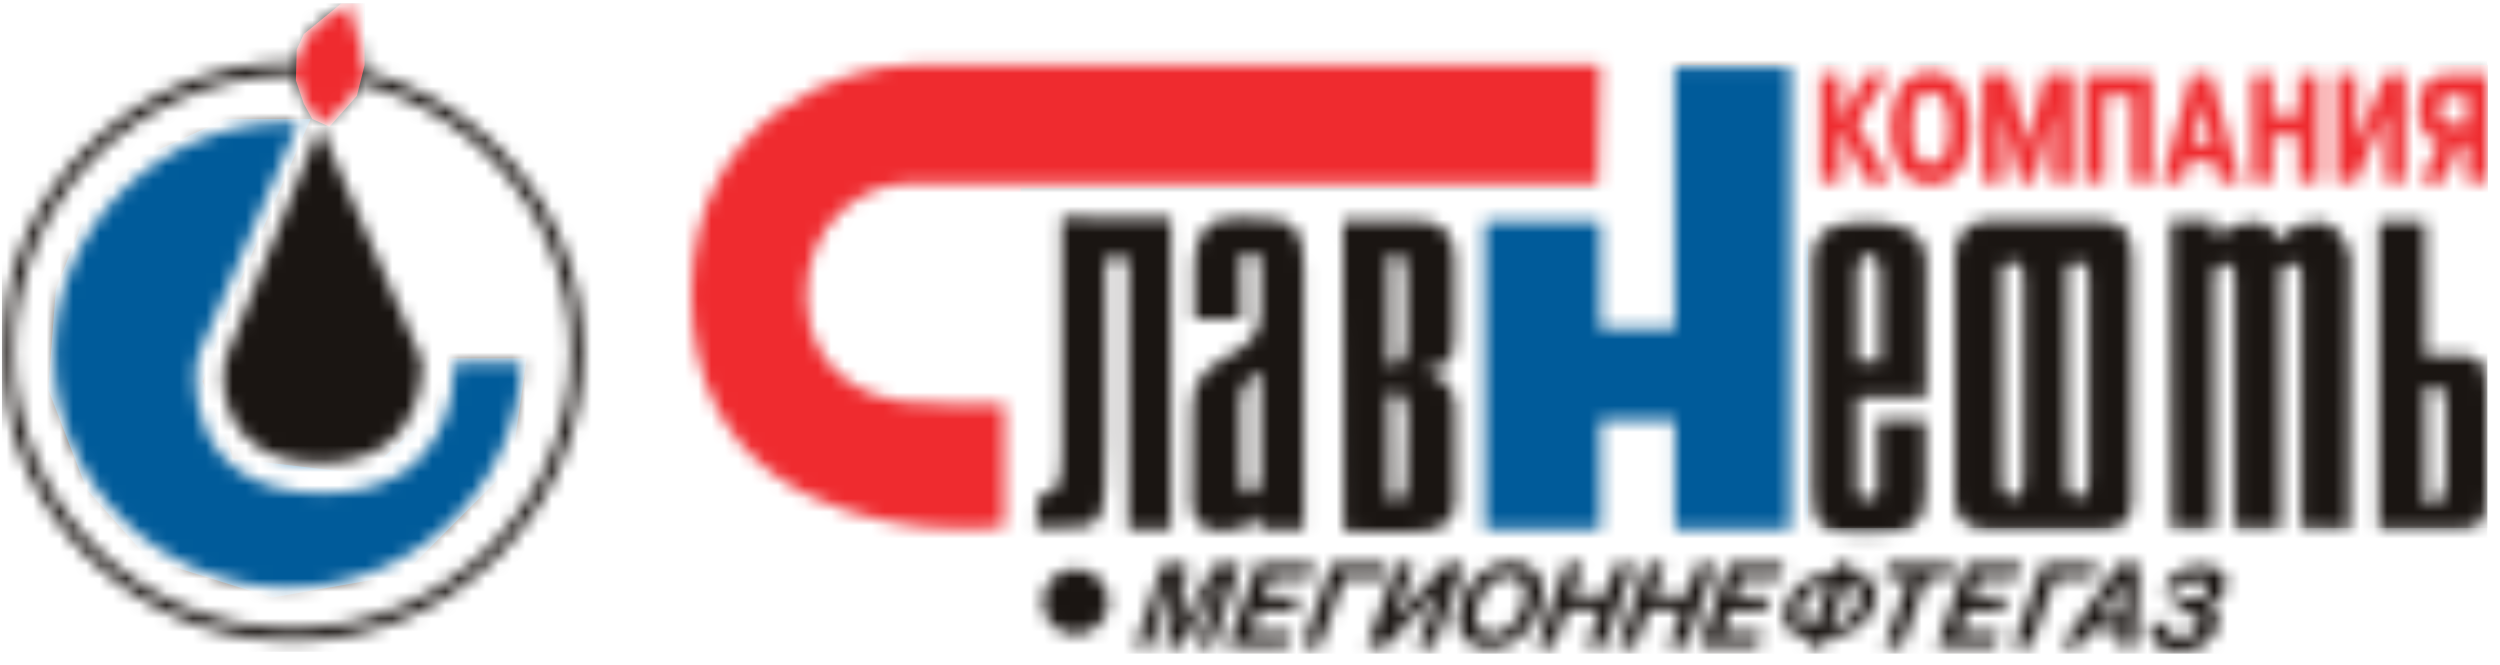 <svg width="188" height="50" viewBox="0 0 188 50" fill="none" xmlns="http://www.w3.org/2000/svg">
<g clip-path="url(#clip0_3842_2056)">
<mask id="mask0_3842_2056" style="mask-type:alpha" maskUnits="userSpaceOnUse" x="0" y="0" width="188" height="49">
<mask id="mask1_3842_2056" style="mask-type:luminance" maskUnits="userSpaceOnUse" x="0" y="0" width="188" height="50">
<path d="M187.043 0.244H0.139V49.002H187.043V0.244Z" fill="white"/>
</mask>
<g mask="url(#mask1_3842_2056)">
<path d="M22 48.197C9.947 48.197 0.139 38.434 0.139 26.444C0.139 14.453 9.947 4.691 22 4.691C34.053 4.691 43.862 14.453 43.862 26.444C43.862 38.434 34.064 48.197 22 48.197ZM22 5.644C10.472 5.644 1.083 14.976 1.083 26.454C1.083 37.932 10.461 47.255 22 47.255C33.529 47.255 42.918 37.922 42.918 26.454C42.918 14.987 33.539 5.644 22 5.644Z" fill="white"/>
<path fill-rule="evenodd" clip-rule="evenodd" d="M24.174 9.253C24.174 9.253 21.341 6.836 22.579 3.781C23.691 1.018 26.607 0.244 26.607 0.244C26.607 0.244 26.429 0.694 26.513 1.437C26.628 2.452 27.657 3.707 27.174 5.8C26.649 8.102 24.174 9.253 24.174 9.253Z" fill="white"/>
<path fill-rule="evenodd" clip-rule="evenodd" d="M24.057 9.492C24.057 9.492 17.175 26.327 16.913 27.101C16.651 27.876 16.074 34.802 24.11 34.802C32.46 34.802 31.673 26.986 31.725 27.101C31.411 26.327 24.057 9.492 24.057 9.492Z" fill="white"/>
<path fill-rule="evenodd" clip-rule="evenodd" d="M34.187 27.27C34.187 29.227 33.715 37.084 24.253 37.084C13.763 37.084 14.518 27.866 14.864 26.841C15.105 26.098 19.826 15.248 22.449 9.232C22.186 9.221 21.924 9.211 21.662 9.211C11.959 9.211 4.091 17.037 4.091 26.695C4.091 36.352 11.959 44.178 21.662 44.178C31.166 44.178 38.908 36.666 39.222 27.28H34.187V27.27Z" fill="white"/>
<path fill-rule="evenodd" clip-rule="evenodd" d="M77.932 39.659L78.016 37.284C78.016 37.284 78.236 37.347 78.761 37.19C79.296 37.033 79.936 36.447 79.852 33.915V16.348L88.055 16.431V39.774H84.845V19.382H83.146V33.13C83.146 39.889 83.041 39.67 79.264 39.67H77.932V39.659Z" fill="white"/>
<path fill-rule="evenodd" clip-rule="evenodd" d="M94.781 27.919V35.871C94.781 35.871 94.624 37.179 93.974 37.179C93.313 37.179 93.292 36.038 93.292 35.505V30.336C93.292 29.091 93.879 28.411 94.781 27.919ZM94.676 38.581V39.826H98.044V20.135C98.044 17.676 97.551 16.441 95.106 16.441C94.12 16.441 91.865 16.305 91.162 16.755C90.124 17.435 89.83 18.67 89.83 20.135V23.974H93.323C93.323 23.974 93.239 20.407 93.292 19.611C93.355 18.691 94.781 18.816 94.781 19.706C94.781 20.605 94.781 22.939 94.781 23.64C94.781 27.291 89.672 26.276 89.672 30.524L89.62 37.901C89.725 39.156 90.302 39.931 91.928 39.931C94.152 39.931 94.676 38.581 94.676 38.581Z" fill="white"/>
<path fill-rule="evenodd" clip-rule="evenodd" d="M104.411 37.535V29.593L105.009 29.583C105.544 29.583 105.806 29.98 105.806 31.225L105.743 36.059C105.743 37.304 105.659 37.535 105.124 37.535H104.411ZM104.39 27.427L104.411 19.214H105.166C105.701 19.214 105.733 19.748 105.733 20.993V25.523C105.722 25.952 105.796 27.427 104.841 27.427H104.39ZM109.425 30.441C109.362 29.196 108.418 28.024 106.929 27.898C109.079 27.71 109.425 27.103 109.383 24.833V19.465C109.383 18.126 108.859 16.619 106.583 16.619H100.991L101.044 39.962L106.289 39.983C108.565 40.004 109.373 39.188 109.436 37.765L109.425 30.441Z" fill="white"/>
<path fill-rule="evenodd" clip-rule="evenodd" d="M141.378 20.731V27.208H139.669V20.7C139.669 19.622 140.057 19.141 140.529 19.141C140.99 19.141 141.378 19.643 141.378 20.731ZM144.798 31.613H141.211V36.939C141.211 37.368 140.99 37.525 140.529 37.525C140.057 37.525 139.669 37.472 139.669 36.939V29.834H144.851V19.675C144.777 17.394 142.962 16.703 140.518 16.703C137.959 16.703 136.301 17.122 136.301 19.831V37.022C136.312 39.91 137.256 40.172 140.571 40.172C143.728 40.172 144.777 39.481 144.788 37.022V31.613H144.798Z" fill="white"/>
<path fill-rule="evenodd" clip-rule="evenodd" d="M157.511 39.878C158.748 39.878 160.332 39.794 160.332 37.618V19.381C160.332 17.131 159.42 16.598 157.615 16.598H149.527C148.29 16.598 147.01 17.445 147.01 19.224V37.461C147.01 39.48 148.52 39.878 149.758 39.878H157.511ZM150.534 20.804C150.534 20.804 150.314 19.674 151.279 19.674C152.234 19.674 152.171 20.835 152.171 20.835V36.038C152.171 36.038 152.192 37.44 151.416 37.44C150.377 37.44 150.534 36.006 150.534 36.111V20.804ZM155.433 20.804C155.433 20.804 155.213 19.674 156.178 19.674C157.143 19.674 157.07 20.835 157.07 20.835V36.038C157.07 36.038 157.091 37.44 156.315 37.44C155.276 37.44 155.433 36.006 155.433 36.111V20.804Z" fill="white"/>
<path fill-rule="evenodd" clip-rule="evenodd" d="M166.502 20.668C166.502 20.637 166.502 39.763 166.502 39.763H163.292L163.25 16.588L166.607 16.64V17.885C166.607 17.885 167.992 16.692 169.429 16.692C171.129 16.692 171.401 18.178 171.401 18.178C171.401 18.178 172.199 16.682 174.276 16.692C176.352 16.703 176.73 19.392 176.73 19.392L176.677 39.784L173.059 39.732C173.059 39.732 173.059 21.673 173.059 20.773C173.059 19.392 171.485 19.444 171.485 20.773C171.485 21.621 171.485 39.763 171.485 39.763H168.055C168.055 39.763 168.055 20.742 168.055 20.721C168.024 19.538 166.502 19.486 166.502 20.668Z" fill="white"/>
<path fill-rule="evenodd" clip-rule="evenodd" d="M183.915 35.912C183.915 37.157 183.547 37.837 183.148 37.837H182.383V29.101H183.18C183.714 29.101 183.926 29.278 183.926 30.534V35.912H183.915ZM187.02 36.54V29.686C187.125 26.516 185.991 26.736 184.418 26.736H182.372V16.691H178.89V39.815H184.408C186.4 39.815 187.146 39.616 187.02 36.54Z" fill="white"/>
<path fill-rule="evenodd" clip-rule="evenodd" d="M125.936 5.047V24.707H120.344V16.65H111.669V39.794H120.344V31.591H125.936V39.794H134.611V5.047H125.936Z" fill="white"/>
<path fill-rule="evenodd" clip-rule="evenodd" d="M120.326 4.9C120.326 4.9 71.368 4.9 68.483 4.9C63.679 4.9 52.003 8.562 52.003 22.091C52.003 35.62 62.567 38.8 69.281 39.606C73.445 39.92 75.522 39.606 75.522 39.606V30.419C75.522 30.419 70.561 30.535 67.844 30.21C65.934 29.991 60.647 28.463 60.647 22.248C60.647 16.514 65.127 13.815 68.169 13.815C69.931 13.815 120.169 13.815 120.169 13.815L120.326 4.9Z" fill="white"/>
<path fill-rule="evenodd" clip-rule="evenodd" d="M140.277 5.633H142.007L139.679 9.295L142.144 13.648H140.34L138.441 9.734H138.399V13.648H136.888V5.633H138.399V9.002H138.441L140.277 5.633Z" fill="white"/>
<path fill-rule="evenodd" clip-rule="evenodd" d="M145.175 12.318C144.556 12.318 143.79 12.036 143.79 9.64C143.79 7.495 144.388 6.961 145.175 6.961C145.961 6.961 146.559 7.495 146.559 9.64C146.57 12.036 145.794 12.318 145.175 12.318ZM145.175 13.877C147.923 13.877 148.185 10.843 148.185 9.64C148.185 8.437 147.923 5.402 145.175 5.402C142.426 5.402 142.164 8.437 142.164 9.64C142.164 10.843 142.426 13.877 145.175 13.877Z" fill="white"/>
<path fill-rule="evenodd" clip-rule="evenodd" d="M150.609 8.489H150.588V13.648H149.078V5.633H151.144L152.455 10.864L153.777 5.633H155.833V13.648H154.323V8.489H154.302L153.001 13.648H151.92L150.609 8.489Z" fill="white"/>
<path fill-rule="evenodd" clip-rule="evenodd" d="M158.257 13.648H156.746V5.633H161.823V13.648H160.302V7.192H158.257V13.648Z" fill="white"/>
<path fill-rule="evenodd" clip-rule="evenodd" d="M164.932 10.791L165.614 7.788L166.295 10.791H164.932ZM164.753 5.633L162.571 13.658H164.155L164.533 12.162H166.505L166.883 13.658H168.467L166.285 5.633H164.753Z" fill="white"/>
<path fill-rule="evenodd" clip-rule="evenodd" d="M170.876 13.648H169.366V5.633H170.876V8.646H172.838V5.633H174.349V13.648H172.838V10.205H170.876V13.648Z" fill="white"/>
<path fill-rule="evenodd" clip-rule="evenodd" d="M179.384 5.633H180.885V13.648H179.374V8.489L177.192 13.648H175.692V5.633H177.202V10.728L179.384 5.633Z" fill="white"/>
<path fill-rule="evenodd" clip-rule="evenodd" d="M185.509 7.192V9.326H184.419C183.832 9.326 183.476 9.033 183.476 8.238C183.476 7.443 183.884 7.192 184.356 7.192H185.509ZM185.509 10.875V13.648H187.021V5.633H184C183.065 5.633 181.859 6.041 181.859 8.207C181.859 9.985 182.719 10.603 183.442 10.718L182.027 13.648H183.78L184.922 10.875H185.509Z" fill="white"/>
<path fill-rule="evenodd" clip-rule="evenodd" d="M87.425 42.43H89.271L88.778 47.002H88.788L91.39 42.43H93.289L91.191 48.592H90.016L91.872 43.319H91.862L88.83 48.592H87.718L88.232 43.319H88.211L86.533 48.592H85.358L87.425 42.43Z" fill="white"/>
<path fill-rule="evenodd" clip-rule="evenodd" d="M94.551 42.43H98.862L98.475 43.486H95.495L95.002 44.857H97.74L97.352 45.924H94.635L94.047 47.525H97.174L96.785 48.592H92.306L94.551 42.43Z" fill="white"/>
<path fill-rule="evenodd" clip-rule="evenodd" d="M100.143 42.43H104.287L103.909 43.486H101.077L99.252 48.592H97.94L100.143 42.43Z" fill="white"/>
<path fill-rule="evenodd" clip-rule="evenodd" d="M105.006 42.43H106.317L104.838 46.542H104.859L108.688 42.43H110.094L107.891 48.592H106.58L108.227 44.418H108.206L104.209 48.592H102.803L105.006 42.43Z" fill="white"/>
<path fill-rule="evenodd" clip-rule="evenodd" d="M111.01 46.063C111.177 45.09 111.87 43.343 113.475 43.343C114.262 43.343 114.87 43.834 114.681 44.964C114.513 45.937 113.821 47.695 112.216 47.695C111.429 47.685 110.821 47.193 111.01 46.063ZM109.709 46C109.51 47.182 109.898 48.752 111.996 48.752C114.272 48.752 115.688 46.785 115.982 45.027C116.181 43.845 115.793 42.275 113.695 42.275C111.419 42.275 110.013 44.242 109.709 46Z" fill="white"/>
<path fill-rule="evenodd" clip-rule="evenodd" d="M117.752 42.43H119.063L118.235 44.773H120.689L121.529 42.43H122.84L120.647 48.592H119.336L120.322 45.841H117.857L116.871 48.592H115.56L117.752 42.43Z" fill="white"/>
<path fill-rule="evenodd" clip-rule="evenodd" d="M123.891 42.43H125.203L124.364 44.773H126.829L127.657 42.43H128.979L126.776 48.592H125.465L126.451 45.841H123.986L123 48.592H121.688L123.891 42.43Z" fill="white"/>
<path fill-rule="evenodd" clip-rule="evenodd" d="M130.006 42.43H134.181L133.814 43.486H130.919L130.447 44.857H133.101L132.723 45.924H130.08L129.513 47.525H132.545L132.178 48.592H127.824L130.006 42.43Z" fill="white"/>
<path fill-rule="evenodd" clip-rule="evenodd" d="M136.417 47.033C135.766 46.981 135.231 46.678 135.368 45.903C135.525 44.983 136.459 43.999 137.518 43.999L136.417 47.033ZM135.861 48.592H137.172L137.413 47.923C139.239 47.923 140.823 46.678 141.095 45.066C141.316 43.779 140.298 43.099 139.144 43.099L139.375 42.43H138.064L137.833 43.099C136.008 43.099 134.424 44.344 134.151 45.966C133.931 47.253 134.948 47.933 136.102 47.933L135.861 48.592ZM138.819 43.989C139.469 44.041 140.004 44.334 139.868 45.119C139.711 46.039 138.777 47.023 137.717 47.023L138.819 43.989Z" fill="white"/>
<path fill-rule="evenodd" clip-rule="evenodd" d="M143.54 43.486H141.642L142.019 42.43H146.939L146.561 43.486H144.852L143.037 48.592H141.726L143.54 43.486Z" fill="white"/>
<path fill-rule="evenodd" clip-rule="evenodd" d="M147.85 42.43H152.036L151.658 43.486H148.774L148.291 44.857H150.945L150.567 45.924H147.924L147.368 47.525H150.4L150.022 48.592H145.668L147.85 42.43Z" fill="white"/>
<path fill-rule="evenodd" clip-rule="evenodd" d="M153.601 42.43H157.745L157.367 43.486H154.535L152.72 48.592H151.398L153.601 42.43Z" fill="white"/>
<path fill-rule="evenodd" clip-rule="evenodd" d="M159.485 46.322H157.911L159.663 43.717H159.684L159.485 46.322ZM155.026 48.53L155.016 48.603H156.369L157.177 47.389H159.39L159.296 48.603H160.596L160.848 42.43H159.317L155.026 48.53Z" fill="white"/>
<path fill-rule="evenodd" clip-rule="evenodd" d="M162.611 44.514C163.177 43.206 164.017 42.516 165.59 42.516C167.006 42.516 167.52 43.279 167.394 44.043C167.269 44.776 166.954 45.341 166.073 45.529V45.675C166.587 45.864 166.922 46.199 166.807 46.91C166.608 48.082 165.496 48.992 163.859 48.992C162.233 48.992 161.677 48.281 161.677 46.868L162.863 46.879C162.863 47.684 163.261 47.883 164.059 47.883C164.835 47.883 165.286 47.381 165.37 46.879C165.475 46.24 164.898 46.062 164.415 46.062H163.586L163.796 45.037C163.922 45.048 164.688 45.037 164.814 45.037C165.475 45.037 166.062 44.838 166.062 44.19C166.062 43.834 165.643 43.625 165.139 43.625C164.426 43.625 164.111 43.991 163.796 44.483H162.611V44.514Z" fill="white"/>
<path fill-rule="evenodd" clip-rule="evenodd" d="M83.368 45.247C83.368 46.607 82.256 47.716 80.893 47.716C79.519 47.716 78.417 46.607 78.417 45.247C78.417 43.886 79.529 42.777 80.893 42.777C82.256 42.777 83.368 43.886 83.368 45.247Z" fill="white"/>
</g>
</mask>
<g mask="url(#mask0_3842_2056)">
<path d="M187.043 0.244H0.139V49.002H187.043V0.244Z" fill="#535353"/>
<path d="M111.585 15.334H76.758V40.874H111.585V15.334Z" fill="#1A1512"/>
<path d="M168.469 40.875H76.758V50.162H168.469V40.875Z" fill="#1A1512"/>
<path d="M44.253 0.244H-1.021V49.002H44.253V0.244Z" fill="#1A1512"/>
<path d="M22.775 9.533H25.677L30.901 21.142L32.642 26.947L31.482 33.331L24.516 35.653L16.971 33.331L15.81 26.947L18.131 21.142L22.775 9.533Z" fill="#1A1512"/>
<path d="M25.677 0.244H27.354L27.419 2.566V4.888L26.838 7.21L24.774 9.531L23.484 8.951L22.839 7.79L22.252 6.049L22.311 3.727L22.839 2.566L25.677 0.244Z" fill="#EF2B2F"/>
<path d="M17.554 22.303L23.358 8.953H16.973L10.588 11.855L6.525 15.918L4.204 21.723L3.623 29.269L6.525 36.815L11.169 42.039L20.456 44.941L30.324 43.2L38.45 35.073L39.611 26.947H33.806L32.645 31.01L27.421 35.654L17.554 34.493L15.232 28.688L17.554 22.303Z" fill="#005B9A"/>
<path d="M76.758 3.725H51.218V40.873H76.758V14.173H122.033V3.725H76.758Z" fill="#EF2B2F"/>
<path d="M187.043 14.174H135.963V39.714H187.043V14.174Z" fill="#1A1512"/>
<path d="M188.204 4.885H135.963V15.333H188.204V4.885Z" fill="#EF2B2F"/>
<path d="M135.963 40.873V14.482V4.885H123.193V14.482H110.423V40.873H135.963Z" fill="#005B9A"/>
</g>
</g>
<defs>
<clipPath id="clip0_3842_2056">
<rect width="186.955" height="48.923" fill="white" transform="translate(0.139 0.244)"/>
</clipPath>
</defs>
</svg>
